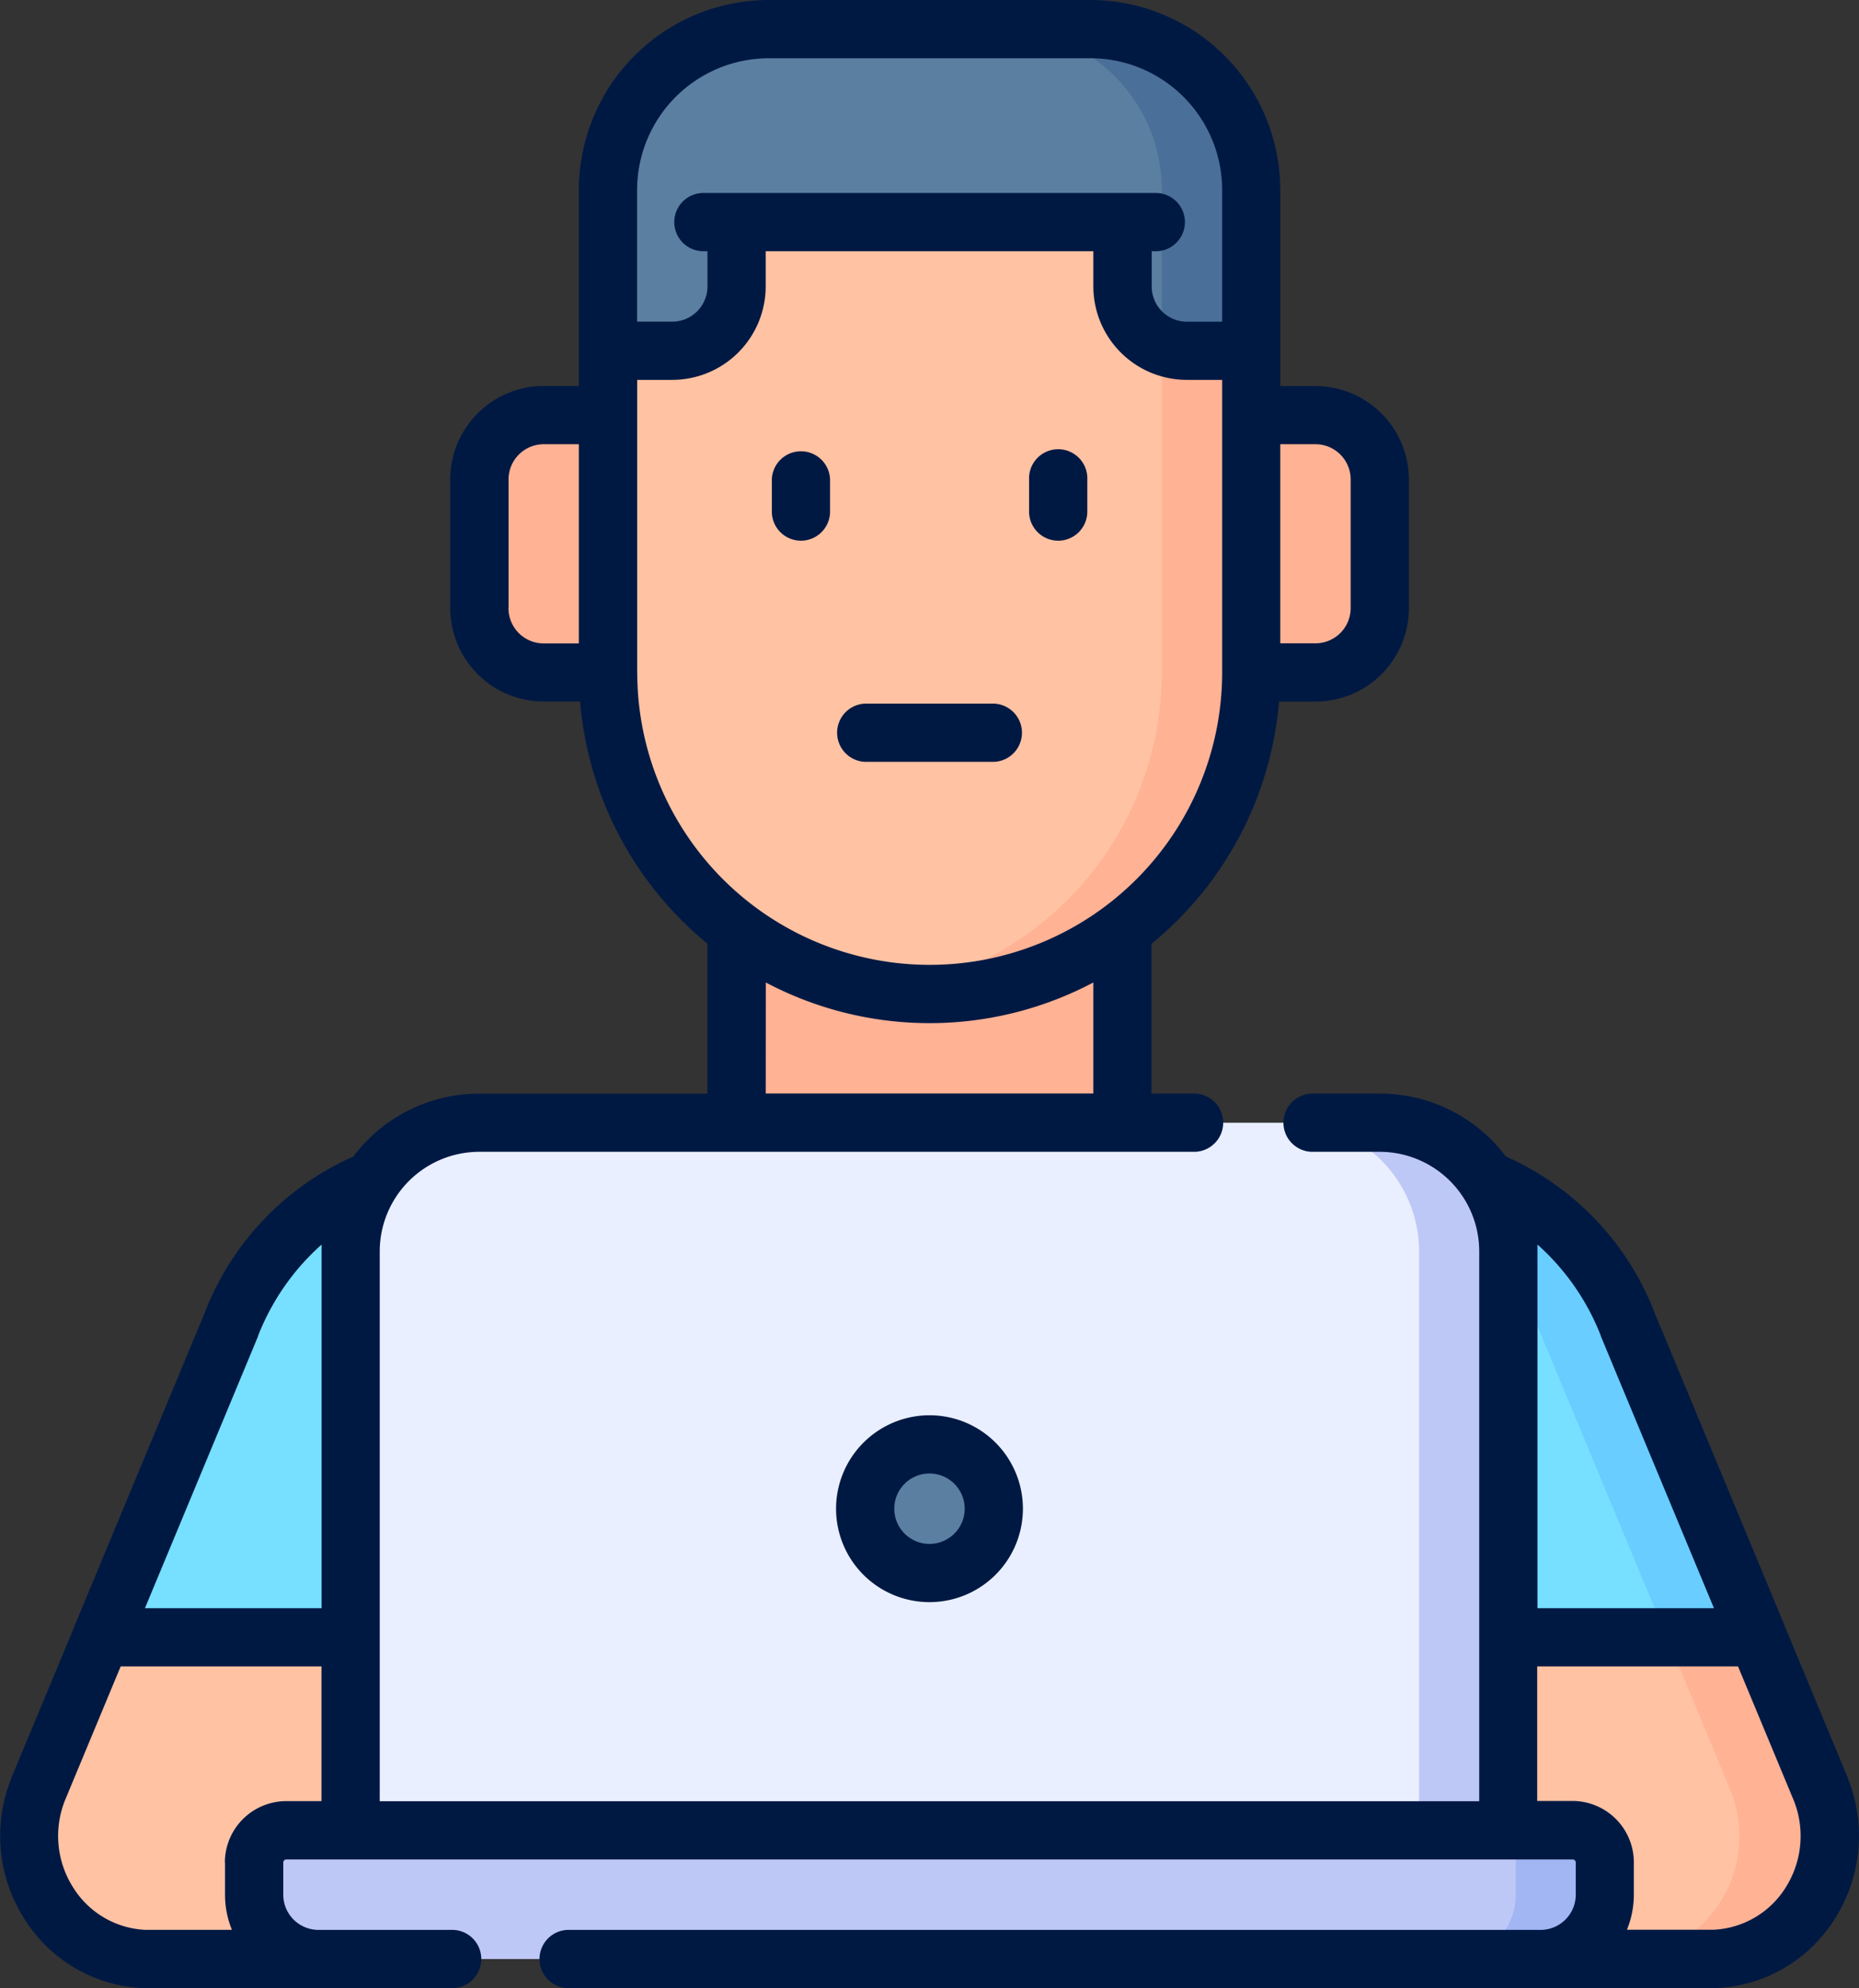 <svg xmlns="http://www.w3.org/2000/svg" width="51.437" height="55" viewBox="0 0 51.437 55">
  <rect x="0" y="0" width="51.437" height="55" fill="#333333" stroke="none"/>
  <g id="BackOffice" transform="translate(-16.584 0)">
    <g id="Group_3409" data-name="Group 3409" transform="translate(17.387 0.806)">
      <g id="Group_3407" data-name="Group 3407">
        <g id="Group_3406" data-name="Group 3406" transform="translate(12.459)">
          <g id="Group_3405" data-name="Group 3405" transform="translate(0 4.981)">
            <path id="Path_2464" data-name="Path 2464" d="M206.305,206.314h10.678v14.381H206.305Z" transform="translate(-199.187 -189.938)" fill="#ffb294"/>
            <path id="Path_2465" data-name="Path 2465" d="M163.174,106.9a1.78,1.78,0,0,1,1.78,1.78v3.56a1.78,1.78,0,0,1-1.78,1.78H141.819a1.78,1.78,0,0,1-1.78-1.78V108.68a1.78,1.78,0,0,1,1.78-1.78Z" transform="translate(-140.039 -101.203)" fill="#ffb294"/>
            <path id="Path_2466" data-name="Path 2466" d="M173.173,53.867V66.683a8.9,8.9,0,1,0,17.8,0V53.867Z" transform="translate(-169.614 -53.867)" fill="#ffc2a3"/>
            <path id="Path_2467" data-name="Path 2467" d="M252.17,53.867V66.683a8.9,8.9,0,0,1-7.663,8.811,8.89,8.89,0,0,0,10.133-8.811V53.867H252.17Z" transform="translate(-233.285 -53.867)" fill="#ffb294"/>
          </g>
          <path id="Path_2468" data-name="Path 2468" d="M176.741,12.839v1.78a1.78,1.78,0,0,1-1.78,1.78h-1.779V11.949A4.449,4.449,0,0,1,177.631,7.5h8.9a4.449,4.449,0,0,1,4.449,4.449V16.4H189.2a1.78,1.78,0,0,1-1.78-1.78v-1.78Z" transform="translate(-169.622 -7.5)" fill="#5b7fa0"/>
          <path id="Path_2469" data-name="Path 2469" d="M281.342,11.949A4.449,4.449,0,0,0,276.893,7.5h-2.472a4.449,4.449,0,0,1,4.449,4.449v4.31a1.775,1.775,0,0,0,.691.139h1.781Z" transform="translate(-259.985 -7.5)" fill="#4a6f99"/>
        </g>
        <path id="Path_2470" data-name="Path 2470" d="M70.7,325.469a3.4,3.4,0,0,0,2.945-4.683L68.3,307.939a6.975,6.975,0,0,0-3.9-4.012H33.554a6.975,6.975,0,0,0-3.9,4.012l-5.342,12.847a3.4,3.4,0,0,0,2.945,4.683c.054,0,43.391,0,43.445,0Z" transform="translate(-24.061 -272.084)" fill="#77dfff"/>
        <path id="Path_2471" data-name="Path 2471" d="M387.955,320.786l-5.342-12.847a6.975,6.975,0,0,0-3.9-4.012H376.2a6.974,6.974,0,0,1,3.9,4.012l5.342,12.847a3.4,3.4,0,0,1-2.945,4.683c-.026,0,2.482,0,2.51,0A3.4,3.4,0,0,0,387.955,320.786Z" transform="translate(-338.373 -272.084)" fill="#69cdff"/>
        <path id="Path_2472" data-name="Path 2472" d="M73.644,425.878l-1.751-4.211H26.06l-1.751,4.211a3.4,3.4,0,0,0,2.945,4.683c.054,0,43.391,0,43.445,0A3.4,3.4,0,0,0,73.644,425.878Z" transform="translate(-24.061 -377.176)" fill="#ffc2a3"/>
        <path id="Path_2473" data-name="Path 2473" d="M440.3,425.878l-1.751-4.211h-2.51l1.751,4.211a3.4,3.4,0,0,1-2.945,4.683h2.51A3.4,3.4,0,0,0,440.3,425.878Z" transform="translate(-390.718 -377.176)" fill="#ffb294"/>
      </g>
      <g id="Group_3408" data-name="Group 3408" transform="translate(6.229 30.254)">
        <path id="Path_2474" data-name="Path 2474" d="M138.929,309.031V292.692a3.559,3.559,0,0,0-3.559-3.559H110.455a3.559,3.559,0,0,0-3.559,3.559v16.339Z" transform="translate(-104.226 -289.133)" fill="#e9efff"/>
        <path id="Path_2475" data-name="Path 2475" d="M351.432,289.133h-2.471a3.559,3.559,0,0,1,3.559,3.559v16.339h2.471V292.692A3.559,3.559,0,0,0,351.432,289.133Z" transform="translate(-320.288 -289.133)" fill="#bec8f7"/>
        <circle id="Ellipse_61" data-name="Ellipse 61" cx="1.78" cy="1.78" r="1.78" transform="translate(16.162 10.676) rotate(-45)" fill="#5b7fa0"/>
        <path id="Path_2476" data-name="Path 2476" d="M82.045,473.147a1.78,1.78,0,0,0,1.78,1.78h33.813a1.78,1.78,0,0,0,1.78-1.78v-.89a.89.89,0,0,0-.89-.89H82.935a.89.89,0,0,0-.89.89Z" transform="translate(-82.045 -451.791)" fill="#bec8f7"/>
        <path id="Path_2477" data-name="Path 2477" d="M393.786,471.367h-2.465a.89.89,0,0,1,.89.89v.89a1.78,1.78,0,0,1-1.78,1.78H392.9a1.78,1.78,0,0,0,1.78-1.78v-.89A.89.89,0,0,0,393.786,471.367Z" transform="translate(-357.304 -451.791)" fill="#a2b6f4"/>
      </g>
    </g>
    <g id="Group_3410" data-name="Group 3410" transform="translate(16.584 0)">
      <path id="Path_2478" data-name="Path 2478" d="M216.182,118.468a.806.806,0,0,0,.806-.806v-.89a.806.806,0,0,0-1.611,0v.89A.806.806,0,0,0,216.182,118.468Z" transform="translate(-194.021 -103.51)" fill="#001943"/>
      <path id="Path_2479" data-name="Path 2479" d="M282.449,118.468a.806.806,0,0,0,.806-.806v-.89a.806.806,0,1,0-1.611,0v.89A.806.806,0,0,0,282.449,118.468Z" transform="translate(-253.17 -103.51)" fill="#001943"/>
      <path id="Path_2480" data-name="Path 2480" d="M232.748,182.81h3.559a.806.806,0,0,0,0-1.611h-3.559a.806.806,0,0,0,0,1.611Z" transform="translate(-208.808 -161.734)" fill="#001943"/>
      <path id="Path_2481" data-name="Path 2481" d="M67.718,49.208l0-.01-1.751-4.211,0-.008-3.586-8.624a7.8,7.8,0,0,0-4.13-4.362,4.36,4.36,0,0,0-3.485-1.74H52.873a.806.806,0,0,0,0,1.611h1.886a2.757,2.757,0,0,1,2.754,2.754V49.829H27.091V34.618a2.757,2.757,0,0,1,2.754-2.754H49.651a.806.806,0,0,0,0-1.611H48.445V26.11a9.7,9.7,0,0,0,3.529-6.7h1.008a2.588,2.588,0,0,0,2.585-2.585v-3.56a2.588,2.588,0,0,0-2.585-2.585h-.974v-.97s0,0,0,0,0,0,0,0V5.255A5.261,5.261,0,0,0,46.753,0h-8.9A5.261,5.261,0,0,0,32.6,5.255v5.423h-.974a2.588,2.588,0,0,0-2.585,2.585v3.559a2.588,2.588,0,0,0,2.585,2.585h1.008a9.7,9.7,0,0,0,3.525,6.7v4.147H29.845a4.36,4.36,0,0,0-3.485,1.74,7.8,7.8,0,0,0-4.128,4.362l-3.586,8.623,0,.009L16.891,49.2l0,.01a4.267,4.267,0,0,0,.378,3.89A4.082,4.082,0,0,0,20.544,55c.022,0,.068,0,4.843,0h3.736a.806.806,0,0,0,0-1.611H25.391a.975.975,0,0,1-.969-.974v-.89a.084.084,0,0,1,.084-.084H60.1a.084.084,0,0,1,.084.084v.89a.975.975,0,0,1-.97.974H32.346a.806.806,0,1,0,0,1.611H59.217c4.776,0,4.822,0,4.844,0a4.082,4.082,0,0,0,3.279-1.9,4.267,4.267,0,0,0,.378-3.89ZM52.982,12.289a.975.975,0,0,1,.974.974v3.56a.975.975,0,0,1-.974.974h-.974V12.289ZM37.855,1.611h8.9A3.648,3.648,0,0,1,50.4,5.255V8.9h-.975a.975.975,0,0,1-.974-.974V6.95h.084a.806.806,0,1,0,0-1.611H36.075a.806.806,0,1,0,0,1.611h.084v.974a.975.975,0,0,1-.974.974h-.973V5.255a3.647,3.647,0,0,1,3.643-3.643Zm-7.2,15.211V13.263a.975.975,0,0,1,.974-.974H32.6V17.8h-.974A.975.975,0,0,1,30.653,16.822Zm3.559,1.78V10.509h.973A2.588,2.588,0,0,0,37.77,7.924V6.95h9.066v.974a2.588,2.588,0,0,0,2.585,2.585H50.4V18.6a8.092,8.092,0,1,1-16.184,0Zm3.559,8.577a9.686,9.686,0,0,0,9.063,0v3.072H37.771Zm-14.05,9.79,0-.01a6.585,6.585,0,0,1,1.759-2.529c0,.063,0,.125,0,.188V44.49H20.594ZM22.81,51.525v.89a2.571,2.571,0,0,0,.191.973l-2.4,0a2.489,2.489,0,0,1-1.985-1.16,2.653,2.653,0,0,1-.238-2.414L19.923,46.1H25.48v3.727h-.974a1.7,1.7,0,0,0-1.7,1.7ZM60.88,36.959l0,.01,3.128,7.521H59.124V34.618c0-.063,0-.126,0-.189A6.583,6.583,0,0,1,60.88,36.959Zm5.107,15.266A2.49,2.49,0,0,1,64,53.385l-2.4,0a2.57,2.57,0,0,0,.191-.973v-.89a1.7,1.7,0,0,0-1.7-1.7h-.974V46.1h5.557l1.543,3.71A2.654,2.654,0,0,1,65.986,52.225Z" transform="translate(-16.584 0)" fill="#001943"/>
      <path id="Path_2482" data-name="Path 2482" d="M231.929,367.052a2.585,2.585,0,1,0,2.585-2.585A2.588,2.588,0,0,0,231.929,367.052Zm3.559,0a.974.974,0,1,1-.974-.974A.975.975,0,0,1,235.488,367.052Z" transform="translate(-208.796 -325.315)" fill="#001943"/>
    </g>
  </g>
</svg>
